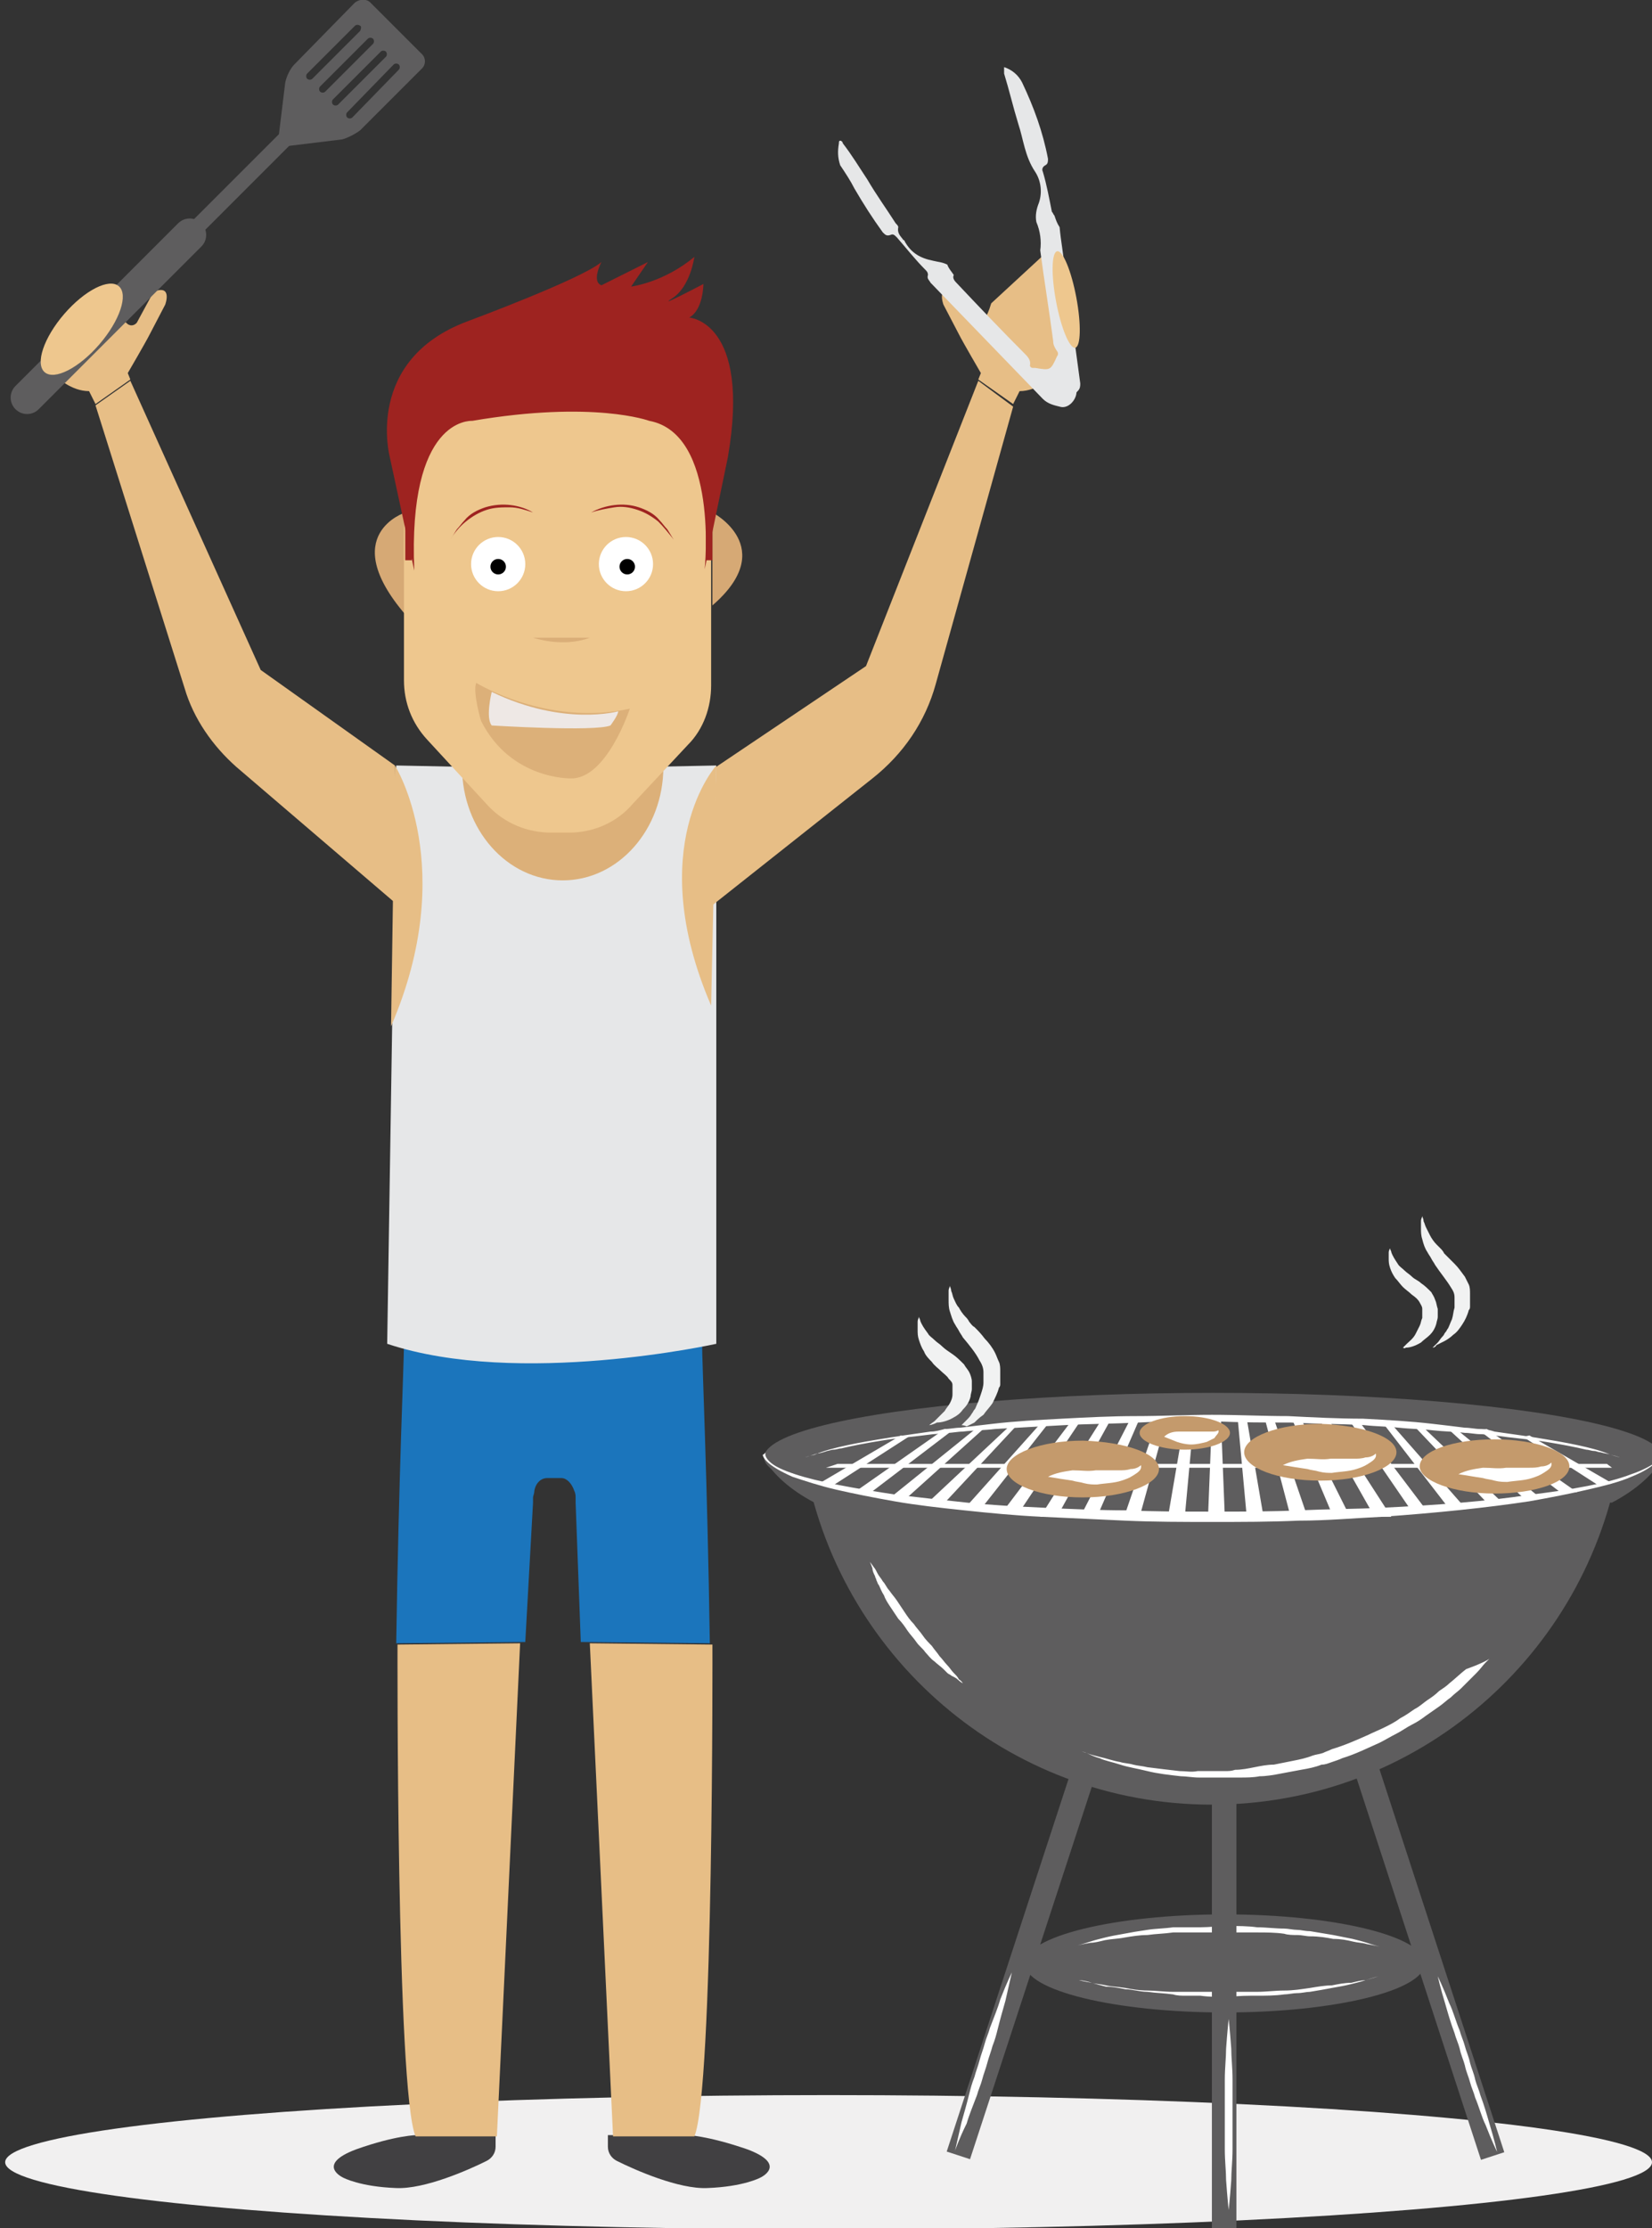 <?xml version="1.0" encoding="utf-8"?>
<!-- Generator: Adobe Illustrator 22.0.1, SVG Export Plug-In . SVG Version: 6.00 Build 0)  -->
<svg version="1.1" id="Layer_1" xmlns="http://www.w3.org/2000/svg" xmlns:xlink="http://www.w3.org/1999/xlink" x="0px" y="0px"
	 width="128px" height="172.6px" viewBox="0 0 128 172.6" style="enable-background:new 0 0 128 172.6;" xml:space="preserve">
<rect x="0" y="0" width="128" height="172.6" fill="#333333" stroke="none"/>
<style type="text/css">
	.st0{fill:#F1F0F0;}
	.st1{fill:#414042;}
	.st2{fill:#AD2924;}
	.st3{fill:#1B75BC;}
	.st4{fill:#E7BE86;}
	.st5{fill:#E6E7E8;}
	.st6{fill:#E15D39;}
	.st7{fill:#DCB079;}
	.st8{fill:#D6A975;}
	.st9{fill:#EEC78E;}
	.st10{fill:#EEE8E5;}
	.st11{fill:#FFFFFF;}
	.st12{fill:#9E2320;}
	.st13{fill:#DAAE78;}
	.st14{fill:#5E5D5E;}
	.st15{fill:#F1F2F2;}
	.st16{fill:#C49A6C;}
</style>
<g>
	<g>
		<g>
			<ellipse class="st0" cx="64.2" cy="167.5" rx="63.8" ry="5.2"/>
		</g>
	</g>
</g>
<g>
	<path class="st1" d="M53.2,165.4l-6.1,0v0.9c0,0.5,0.3,0.9,0.7,1.1c1.4,0.7,4.8,2.2,7,2.1c2.8-0.1,4.1-0.8,4.1-0.8s2.2-1-1-2.2
		C54.7,165.4,53.2,165.4,53.2,165.4z"/>
	<path class="st1" d="M32.3,165.4l6.1,0v0.9c0,0.5-0.3,0.9-0.7,1.1c-1.4,0.7-4.8,2.2-7,2.1c-2.8-0.1-4.1-0.8-4.1-0.8s-2.2-1,1-2.2
		C30.7,165.4,32.3,165.4,32.3,165.4z"/>
	<line class="st1" x1="31.5" y1="164.3" x2="31.5" y2="164.3"/>
	<path class="st2" d="M34.6,160"/>
	<path class="st3" d="M41.3,116.4c0-0.1,0-0.2,0-0.4c0-0.1,0.1-0.3,0.1-0.5c0.1-0.6,0.5-1,1-1h1.1c0.4,0,0.8,0.4,1,1
		c0.1,0.2,0.1,0.4,0.1,0.5c0,0.1,0,0.2,0,0.4l0.4,10.8l10,0.1c-0.2-13-0.6-21.7-0.6-23.2c0-0.1,0-0.2,0-0.3l0-2.9h-23l-0.1,2.9
		c0,0.1,0,0.2,0,0.3c0,1.5-0.4,9.9-0.6,23.2l10-0.1L41.3,116.4z"/>
	<path class="st4" d="M30.8,127.4c0,0-0.1,34.6,1.4,38.1l6.3,0l1.8-38.2L30.8,127.4z"/>
	<path class="st4" d="M55.2,127.4c0,0,0.1,34.6-1.4,38.1l-6.3,0l-1.8-38.2L55.2,127.4z"/>
	<path class="st5" d="M30,104.1l0.7-44.8l4.9,0.1h15l4.9-0.1v44.8C55.5,104.1,40.2,107.5,30,104.1z"/>
	<path class="st6" d="M43.1,110.2"/>
	<path class="st4" d="M4.4,29.2c0,0,1.1,1.1,2.5,1.1l0.5,1l2.7-1.9l-0.2-0.5l0,0c0,0,1.4-2.4,1.7-3l1.2-2.3c0,0,0.6-1.6-0.9-1
		L10.6,25c0,0-0.8,1-1.5-1.4"/>
	<path class="st4" d="M10.1,29.5"/>
	<path class="st4" d="M30.6,59.3l-10.4-7.4L10.1,29.5l-2.7,1.9l6.9,21.9c0.7,2.4,2.2,4.5,4,6.1l12.5,10.7L30.6,59.3z"/>
	<path class="st4" d="M81.5,29.2c0,0-1.1,1.1-2.5,1.1l-0.5,1l-2.7-1.9l0.2-0.5l0,0c0,0-1.4-2.4-1.7-3l-1.2-2.3c0,0-0.6-1.6,0.9-1
		l1.3,2.3c0,0,0.8,1,1.5-1.4l3.9-3.6l1.6,7L81.5,29.2z"/>
	<path class="st4" d="M75.8,29.5"/>
	<path class="st4" d="M75.8,29.5l-8.7,22.1l-11.6,7.8l-0.4,10.8l12.5-9.9c2.4-1.9,4.1-4.4,4.9-7.3l6-21.5L75.8,29.5z"/>
	<path class="st4" d="M30.6,59.3c0,0,5,7.9-0.3,20.2L30.6,59.3z"/>
	<path class="st4" d="M55.5,59.3c0,0-5.7,6.3-0.4,18.6L55.5,59.3z"/>
	<ellipse class="st7" cx="43.6" cy="59.4" rx="7.8" ry="8.8"/>
	<g>
		<path class="st8" d="M31.4,39.7c0,0-5.3,1.7,0,7.9V39.7z"/>
		<path class="st9" d="M47.9,31.8l-11.5-0.2c-5.1-0.4-5.1,8-5.1,11v10.1c0,1.7,0.6,3.3,1.8,4.6l4.7,5.1c1.3,1.4,3.1,2.1,4.9,2.1h1.4
			c1.9,0,3.7-0.8,4.9-2.2l4.3-4.6c1.2-1.2,1.8-2.9,1.8-4.6V39.7C55.2,35.3,52.2,30.6,47.9,31.8z"/>
		<path class="st8" d="M55.2,39.7c0,0,5.2,2.7,0,7.2V39.7z"/>
		<path class="st7" d="M36.9,52.9c0,0,5.5,3.4,11.9,2c0,0-1.8,5.5-4.6,5.4c0,0-4.6,0.1-6.9-4.4C37.3,56,36.6,53.6,36.9,52.9z"/>
		<path class="st10" d="M38.1,53.6c0,0-0.5,2,0,2.6c0,0,8,0.5,9.2,0c0,0,0.6-0.8,0.6-1.1C47.9,55.1,43.7,56.3,38.1,53.6z"/>
		<circle class="st11" cx="38.6" cy="43.7" r="2.1"/>
		<circle cx="38.6" cy="43.9" r="0.6"/>
		<circle class="st11" cx="48.5" cy="43.7" r="2.1"/>
		<circle cx="48.6" cy="43.9" r="0.6"/>
		<g>
			<path class="st12" d="M41.3,39.7c-0.6-0.2-1.2-0.4-1.8-0.4c-0.6,0-1.2,0-1.8,0.2c-0.6,0.2-1.1,0.5-1.6,0.9
				c-0.5,0.4-0.9,0.9-1.2,1.4c0.2-0.3,0.3-0.5,0.5-0.8c0.2-0.2,0.4-0.5,0.6-0.7c0.4-0.5,1-0.8,1.6-1C38.9,38.9,40.3,39.1,41.3,39.7z
				"/>
		</g>
		<g>
			<path class="st12" d="M45.8,39.7c1.1-0.6,2.5-0.8,3.7-0.4c0.6,0.2,1.2,0.5,1.6,1c0.2,0.2,0.4,0.5,0.6,0.7
				c0.2,0.3,0.3,0.5,0.5,0.8c-0.4-0.5-0.8-1-1.2-1.4c-0.5-0.4-1-0.7-1.6-0.9c-0.6-0.2-1.2-0.3-1.8-0.2C47,39.4,46.4,39.5,45.8,39.7z
				"/>
		</g>
		<path class="st13" d="M41.3,49.4c0,0,2.3,0.8,4.4,0"/>
		<polygon class="st12" points="54.7,40.5 54.7,43.4 55.2,43.4 55.2,40.3 		"/>
		<polygon class="st12" points="31.4,40.5 31.4,43.4 31.9,43.4 31.9,40.3 		"/>
		<path class="st12" d="M32.1,44.2l-1.9-8.8c0,0-2-7.5,6-10.5c0,0,8.9-3.3,10.4-4.6c0,0-0.8,1.5,0,1.8l3.6-1.8l-1.3,1.9
			c0,0,2.5-0.3,4.9-2.3c0,0-0.3,2.3-1.7,3.2c-1.4,0.9,2.4-1.1,2.4-1.1s0,2-1.1,2.6c0,0,4.8,0.3,3,10.8l-1.8,8.7
			c0,0,1.1-10.5-4.3-11.5c0,0-4.3-1.6-13.7,0C36.4,32.6,31.6,32.4,32.1,44.2z"/>
	</g>
	<g>
		<path class="st5" d="M66.2,14.6c0.7,1.2,1.4,2.3,2.2,3.4c0.2,0.2,0.3,0.3,0.6,0.2c0.2-0.1,0.3,0,0.5,0.2c0.7,0.8,1.4,1.7,2.2,2.5
			c0.1,0.1,0.2,0.2,0.2,0.4c-0.1,0.3,0.1,0.4,0.2,0.6c2.9,3,5.8,6,8.7,9c0.4,0.4,0.9,0.5,1.3,0.6c0.6,0.2,1.2-0.4,1.3-1
			c0-0.1,0-0.1,0.1-0.2c0.2-0.2,0.2-0.4,0.2-0.6c-0.4-3-0.8-5.9-1.2-8.9c-0.1-1.1-0.3-2.1-0.4-3.2c-0.2-0.3-0.3-0.6-0.4-0.9
			c-0.1-0.1-0.1-0.2-0.2-0.3c-0.2-1-0.4-2.1-0.7-3.1c-0.1-0.2,0-0.4,0.2-0.5c0.2-0.1,0.2-0.3,0.2-0.5c-0.4-2.1-1.1-4-2-5.9
			c-0.3-0.6-0.8-1-1.4-1.2c0,0.2,0,0.3,0,0.5c0.4,1.3,0.7,2.6,1.1,3.9c0.4,1.2,0.5,2.5,1.3,3.7c0.4,0.6,0.6,1.5,0.3,2.4
			c-0.2,0.5-0.3,1-0.2,1.5c0,0,0,0,0,0c0.3,0.7,0.4,1.5,0.3,2.2c0.3,2.3,0.7,4.7,1,7c0,0.3,0.1,0.5,0.3,0.8c0.1,0.1,0.1,0.3,0,0.4
			c-0.5,1.1-0.5,1.1-1.7,0.9c-0.1,0-0.1,0-0.2,0c-0.1,0-0.2-0.1-0.2-0.2c0.1-0.4-0.2-0.7-0.4-0.9c-1.8-1.8-3.6-3.7-5.3-5.5
			c-0.2-0.2-0.3-0.4-0.2-0.6c-0.2-0.3-0.4-0.5-0.5-0.8c-0.4-0.2-0.7-0.2-1.1-0.3c-1-0.2-1.7-0.6-2.2-1.5c0,0,0-0.1-0.1-0.1
			c-0.2-0.3-0.5-0.5-0.4-1c0-0.1-0.1-0.2-0.2-0.3c-0.7-1.1-1.5-2.2-2.2-3.4c-0.6-0.9-1.2-1.9-1.9-2.8c0-0.1-0.1-0.2-0.2-0.2
			c-0.1,0-0.1,0.1-0.1,0.2c-0.1,0.6-0.1,1.1,0.1,1.7C65.5,13.4,65.9,14,66.2,14.6z"/>
	</g>
	<ellipse transform="matrix(0.983 -0.184 0.184 0.983 -2.854 15.593)" class="st9" cx="82.6" cy="23.2" rx="0.8" ry="3.8"/>
	<g>
		
			<rect x="10.3" y="14.8" transform="matrix(0.707 -0.707 0.707 0.707 -5.794 16.875)" class="st14" width="14.4" height="1.2"/>
		<path class="st14" d="M3,31.7c-0.5,0.5-1.3,0.5-1.8,0l0,0c-0.5-0.5-0.5-1.3,0-1.8l12.6-12.6c0.5-0.5,1.3-0.5,1.8,0l0,0
			c0.5,0.5,0.5,1.3,0,1.8L3,31.7z"/>
		<path class="st14" d="M27.5,0.2L22.8,5c-0.3,0.3-0.6,0.9-0.7,1.4l-0.5,4.1l0.8,0.8l4.1-0.5c0.4-0.1,1-0.4,1.4-0.7l4.8-4.8
			C33,5,33,4.5,32.7,4.2l-4-4C28.4-0.1,27.9-0.1,27.5,0.2z M24.2,6.1c-0.1,0.1-0.3,0.1-0.4,0c-0.1-0.1-0.1-0.3,0-0.4l3.7-3.7
			c0.1-0.1,0.3-0.1,0.4,0C28,2,28,2.2,27.9,2.4L24.2,6.1z M24.8,7.1c-0.1-0.1-0.1-0.3,0-0.4l3.7-3.7c0.1-0.1,0.3-0.1,0.4,0
			c0.1,0.1,0.1,0.3,0,0.4l-3.7,3.7C25.1,7.2,24.9,7.2,24.8,7.1z M26.2,8.1c-0.1,0.1-0.3,0.1-0.4,0c-0.1-0.1-0.1-0.3,0-0.4l3.7-3.7
			c0.1-0.1,0.3-0.1,0.4,0c0.1,0.1,0.1,0.3,0,0.4L26.2,8.1z M27.3,9.1c-0.1,0.1-0.3,0.1-0.4,0c-0.1-0.1-0.1-0.3,0-0.4L30.5,5
			c0.1-0.1,0.3-0.1,0.4,0c0.1,0.1,0.1,0.3,0,0.4L27.3,9.1z"/>
	</g>
	<ellipse transform="matrix(0.653 -0.757 0.757 0.653 -17.083 13.621)" class="st9" cx="6.3" cy="25.5" rx="4.4" ry="1.8"/>
	<g>
		<g>
			<path class="st14" d="M110.4,152.1c0,2.1-7,3.8-15.5,3.8s-15.5-1.7-15.5-3.8c0-2.1,7-3.8,15.5-3.8S110.4,150,110.4,152.1z"/>
			<path class="st11" d="M83.5,150.7c0,0,0.4-0.1,1-0.3c0.3-0.1,0.7-0.2,1.1-0.3c0.4-0.1,0.9-0.2,1.5-0.3c0.5-0.1,1.1-0.2,1.8-0.3
				c0.6-0.1,1.3-0.1,2-0.2c0.2,0,0.3,0,0.5,0c0.2,0,0.3,0,0.5,0c0.4,0,0.7,0,1.1,0c0.7,0,1.5-0.1,2.2-0.1c0.7,0,1.5,0,2.2,0.1
				c0.7,0,1.4,0.1,2.1,0.1c0.3,0,0.7,0.1,1,0.1c0.3,0,0.6,0.1,1,0.1c0.6,0.1,1.2,0.2,1.8,0.3c0.5,0.1,1,0.2,1.5,0.3
				c0.4,0.1,0.8,0.2,1.1,0.3c0.6,0.2,1,0.3,1,0.3s-0.4-0.1-1-0.2c-0.3-0.1-0.7-0.1-1.1-0.2c-0.4-0.1-0.9-0.2-1.5-0.2
				c-0.5-0.1-1.1-0.2-1.8-0.2c-0.3,0-0.6-0.1-1-0.1c-0.3,0-0.7,0-1-0.1c-0.7-0.1-1.4-0.1-2.1-0.1c-0.7,0-1.4,0-2.2,0
				c-0.7,0-1.5,0-2.2,0c-0.4,0-0.7,0-1.1,0c-0.2,0-0.4,0-0.5,0c-0.2,0-0.3,0-0.5,0c-0.7,0.1-1.3,0.1-2,0.2c-0.6,0-1.2,0.1-1.8,0.2
				c-0.5,0.1-1,0.1-1.5,0.2c-0.4,0.1-0.8,0.2-1.1,0.2C83.9,150.6,83.5,150.7,83.5,150.7z"/>
			<path class="st11" d="M106.8,153.1c0,0-0.3,0.1-1,0.3c-0.3,0.1-0.7,0.2-1.1,0.3c-0.4,0.1-0.9,0.2-1.5,0.3
				c-0.5,0.1-1.1,0.2-1.7,0.3c-0.3,0-0.6,0.1-1,0.1c-0.3,0-0.7,0.1-1,0.1c-0.7,0.1-1.4,0.1-2.1,0.1c-0.7,0-1.4,0-2.2,0.1
				c-0.7,0-1.5,0-2.2-0.1c-0.4,0-0.7,0-1.1,0c-0.4,0-0.7,0-1-0.1c-0.7-0.1-1.3-0.1-2-0.2c-0.6,0-1.2-0.2-1.7-0.2
				c-0.5-0.1-1-0.2-1.5-0.2c-0.4-0.1-0.8-0.2-1.1-0.3c-0.6-0.2-1-0.2-1-0.2s0.4,0.1,1,0.2c0.3,0.1,0.7,0.1,1.1,0.2
				c0.4,0.1,0.9,0.1,1.5,0.2c0.5,0.1,1.1,0.2,1.7,0.2c0.6,0,1.3,0.1,2,0.1c0.3,0,0.7,0,1,0c0.4,0,0.7,0,1.1,0c0.7,0,1.4,0,2.2,0
				c0.7,0,1.5,0,2.2,0c0.7,0,1.4-0.1,2.1-0.1c0.7,0,1.3-0.1,2-0.2c0.6-0.1,1.2-0.2,1.7-0.2c0.5-0.1,1-0.2,1.5-0.2
				c0.4-0.1,0.8-0.2,1.1-0.2C106.4,153.2,106.8,153.1,106.8,153.1z"/>
			<rect x="93.9" y="128.5" class="st14" width="1.9" height="44.3"/>
			
				<rect x="53.2" y="137" transform="matrix(0.311 -0.951 0.951 0.311 -73.479 174.66)" class="st14" width="60.9" height="1.9"/>
			
				<rect x="105.3" y="107.5" transform="matrix(0.951 -0.31 0.31 0.951 -37.596 39.809)" class="st14" width="1.9" height="60.9"/>
			<path class="st14" d="M62.3,113c2.5,15.2,15.7,26.8,31.6,26.8c15.9,0,29.1-11.6,31.6-26.8H62.3z"/>
			<path class="st14" d="M67.3,121c-0.9-1.8-1.6-3.7-2.1-5.7h14.7"/>
			<path class="st11" d="M74.6,130.4c0,0-0.2-0.1-0.4-0.3c-0.1-0.1-0.3-0.2-0.5-0.3c-0.1-0.1-0.2-0.1-0.3-0.2
				c-0.1-0.1-0.2-0.2-0.3-0.3c-0.2-0.2-0.5-0.4-0.7-0.6c-0.3-0.2-0.5-0.5-0.7-0.7c-0.2-0.3-0.5-0.5-0.7-0.8
				c-0.2-0.3-0.5-0.6-0.7-0.9c-0.2-0.3-0.4-0.6-0.7-0.9c-0.2-0.3-0.4-0.6-0.6-0.9c-0.2-0.3-0.4-0.6-0.5-0.9
				c-0.2-0.3-0.3-0.6-0.4-0.8c-0.1-0.1-0.1-0.2-0.2-0.4c0-0.1-0.1-0.2-0.1-0.3c-0.1-0.2-0.2-0.4-0.2-0.6c-0.1-0.3-0.2-0.5-0.2-0.5
				s0.1,0.1,0.3,0.4c0.1,0.1,0.2,0.3,0.3,0.5c0.1,0.2,0.3,0.4,0.4,0.6c0.2,0.2,0.3,0.5,0.5,0.7c0.2,0.3,0.4,0.5,0.6,0.8
				c0.2,0.3,0.4,0.6,0.6,0.9c0.2,0.3,0.4,0.6,0.7,0.9c0.2,0.3,0.5,0.6,0.7,0.9c0.2,0.3,0.5,0.6,0.7,0.8c0.2,0.3,0.4,0.5,0.6,0.8
				c0.2,0.2,0.4,0.5,0.6,0.7c0.2,0.2,0.3,0.4,0.5,0.6c0.2,0.2,0.3,0.3,0.4,0.5C74.5,130.2,74.6,130.4,74.6,130.4z"/>
			<path class="st11" d="M115.4,128.5c0,0-0.1,0.1-0.3,0.3c-0.2,0.2-0.4,0.5-0.7,0.8c-0.3,0.3-0.7,0.7-1.2,1.2
				c-0.2,0.2-0.5,0.4-0.8,0.7c-0.3,0.2-0.6,0.5-0.9,0.7c-0.3,0.2-0.7,0.5-1,0.7c-0.4,0.3-0.7,0.5-1.1,0.7c-0.4,0.2-0.8,0.5-1.2,0.7
				c-0.4,0.2-0.9,0.5-1.3,0.7c-0.9,0.4-1.9,0.9-2.9,1.2c-0.2,0.1-0.5,0.2-0.8,0.3c-0.3,0.1-0.5,0.2-0.8,0.2c-0.5,0.2-1,0.3-1.6,0.4
				c-0.5,0.1-1.1,0.2-1.6,0.3c-0.5,0.1-1.1,0.2-1.6,0.2c-0.5,0.1-1,0.1-1.6,0.1c-0.3,0-0.5,0-0.8,0c-0.3,0-0.5,0-0.8,0
				c-0.3,0-0.5,0-0.8,0c-0.2,0-0.5,0-0.7,0c-0.5,0-1-0.1-1.4-0.1c-0.9-0.1-1.8-0.2-2.6-0.4c-0.8-0.2-1.5-0.3-2.1-0.5
				c-0.6-0.2-1.2-0.3-1.6-0.5c-0.4-0.1-0.8-0.3-1-0.4c-0.2-0.1-0.4-0.1-0.4-0.1s0.1,0,0.4,0.1c0.2,0.1,0.6,0.2,1,0.3
				c0.5,0.1,1,0.3,1.6,0.4c0.3,0.1,0.7,0.1,1,0.2c0.4,0.1,0.7,0.1,1.1,0.2c0.8,0.1,1.6,0.2,2.5,0.3c0.5,0,0.9,0.1,1.4,0
				c0.2,0,0.5,0,0.7,0c0.2,0,0.5,0,0.7,0c0.2,0,0.5,0,0.7,0c0.3,0,0.5,0,0.8-0.1c0.5,0,1-0.1,1.5-0.2c0.5-0.1,1-0.2,1.5-0.2
				c0.5-0.1,1-0.2,1.5-0.3c0.5-0.1,1-0.2,1.5-0.4c0.3-0.1,0.5-0.1,0.8-0.2c0.2-0.1,0.5-0.2,0.7-0.3c1-0.3,1.9-0.7,2.8-1.1
				c0.4-0.2,0.9-0.4,1.3-0.6c0.4-0.2,0.8-0.4,1.2-0.7c0.4-0.2,0.8-0.5,1.1-0.7c0.4-0.2,0.7-0.5,1-0.7c0.3-0.2,0.6-0.4,0.9-0.7
				c0.3-0.2,0.6-0.4,0.8-0.6c0.5-0.4,0.9-0.8,1.3-1.1C115,128.8,115.4,128.5,115.4,128.5z"/>
			<path class="st14" d="M63.1,116.4h61.8c1.9-1,3.2-2.2,3.9-3.4H59.2C59.9,114.2,61.2,115.4,63.1,116.4L63.1,116.4z"/>
			<ellipse class="st14" cx="94" cy="112.9" rx="34.8" ry="5"/>
			<path class="st11" d="M62.4,112.9c0,0,0.2-0.1,0.7-0.2c0.2-0.1,0.5-0.2,0.8-0.3c0.3-0.1,0.7-0.2,1.1-0.3c0.4-0.1,0.9-0.2,1.4-0.3
				c0.5-0.1,1.1-0.2,1.7-0.3c0.6-0.1,1.2-0.2,1.9-0.3c0.7-0.1,1.4-0.2,2.1-0.3c0.4,0,0.7-0.1,1.1-0.2c0.4,0,0.8-0.1,1.2-0.1
				c0.8-0.1,1.6-0.2,2.5-0.3c1.7-0.2,3.5-0.3,5.4-0.4c1.9-0.1,3.8-0.2,5.7-0.2c2,0,3.9-0.1,5.9-0.1c2,0,4,0.1,5.9,0.1
				c2,0.1,3.9,0.2,5.8,0.2c1.9,0.1,3.7,0.2,5.4,0.4c0.9,0.1,1.7,0.2,2.5,0.3c0.4,0,0.8,0.1,1.2,0.1c0.4,0,0.8,0.1,1.1,0.2
				c0.7,0.1,1.4,0.2,2.1,0.3c0.7,0.1,1.3,0.2,1.9,0.3c0.6,0.1,1.2,0.2,1.7,0.3c0.5,0.1,1,0.2,1.4,0.3c0.4,0.1,0.8,0.2,1.1,0.3
				c0.3,0.1,0.6,0.2,0.8,0.3c0.4,0.1,0.7,0.2,0.7,0.2s-0.2-0.1-0.7-0.2c-0.2-0.1-0.5-0.1-0.8-0.2c-0.2,0-0.3-0.1-0.5-0.1
				c-0.2,0-0.4-0.1-0.6-0.1c-0.4-0.1-0.9-0.2-1.4-0.3c-0.5-0.1-1.1-0.2-1.7-0.3c-1.2-0.2-2.6-0.3-4-0.5c-0.4,0-0.7-0.1-1.1-0.1
				c-0.4,0-0.8-0.1-1.2-0.1c-0.8-0.1-1.6-0.1-2.5-0.2c-0.8-0.1-1.7-0.1-2.6-0.2c-0.9-0.1-1.8-0.1-2.7-0.2c-1.9-0.1-3.8-0.1-5.7-0.2
				c-2,0-3.9,0-5.9-0.1c-2,0-4,0-5.9,0.1c-2,0.1-3.9,0.1-5.7,0.2c-1.9,0.1-3.7,0.2-5.4,0.3c-0.8,0.1-1.7,0.1-2.5,0.2
				c-0.4,0-0.8,0.1-1.2,0.1c-0.4,0-0.8,0.1-1.1,0.1c-1.5,0.2-2.8,0.3-4,0.5c-0.6,0.1-1.2,0.2-1.7,0.3c-0.5,0.1-1,0.2-1.4,0.3
				c-0.2,0-0.4,0.1-0.6,0.1c-0.2,0-0.4,0.1-0.5,0.1c-0.3,0.1-0.6,0.2-0.8,0.2C62.7,112.8,62.4,112.9,62.4,112.9z"/>
			<path class="st11" d="M59.3,112.5c0,0,0,0.1,0,0.2c0,0.1,0.1,0.3,0.3,0.5c0.4,0.4,1.1,0.7,2,1c1.8,0.6,4.6,1.1,7.9,1.6
				c1.7,0.2,3.5,0.4,5.4,0.6c1.9,0.2,3.9,0.3,6,0.4c2.1,0.1,4.3,0.2,6.4,0.2c2.2,0.1,4.4,0.1,6.7,0.1c2.2,0,4.5,0,6.7-0.1
				c2.2-0.1,4.4-0.1,6.4-0.2c4.2-0.2,8.1-0.5,11.4-1c3.3-0.4,6.1-0.9,7.9-1.6c0.9-0.3,1.6-0.7,2-1c0.2-0.2,0.3-0.4,0.3-0.5
				c0-0.1,0-0.2,0-0.2c0,0,0,0.1,0,0.2c0,0.1-0.1,0.3-0.3,0.5c-0.4,0.4-1,0.8-2,1.2c-0.9,0.4-2.1,0.7-3.4,1
				c-1.3,0.3-2.8,0.6-4.5,0.9c-3.3,0.5-7.2,0.9-11.4,1.2c-2.1,0.1-4.3,0.3-6.5,0.3c-2.2,0.1-4.4,0.1-6.7,0.1c-2.2,0-4.5,0-6.7-0.1
				c-2.2-0.1-4.4-0.2-6.5-0.3c-2.1-0.1-4.1-0.3-6-0.5c-1.9-0.2-3.7-0.4-5.4-0.7c-1.7-0.3-3.2-0.6-4.5-0.9c-1.3-0.3-2.5-0.7-3.4-1
				c-0.9-0.4-1.6-0.8-2-1.2c-0.2-0.2-0.3-0.4-0.3-0.5C59.3,112.6,59.3,112.5,59.3,112.5z"/>
			<path class="st11" d="M95.2,171.2c0,0-0.1-0.9-0.2-2.3c0-0.7-0.1-1.5-0.1-2.4c0-0.4,0-0.9,0-1.3c0-0.5,0-0.9,0-1.4
				c0-0.5,0-0.9,0-1.4c0-0.5,0-0.9,0-1.3c0-0.9,0.1-1.7,0.1-2.4c0.1-1.4,0.2-2.3,0.2-2.3s0.1,0.9,0.2,2.3c0,0.7,0.1,1.5,0.1,2.4
				c0,0.4,0,0.9,0,1.3c0,0.5,0,0.9,0,1.4c0,0.5,0,0.9,0,1.4c0,0.5,0,0.9,0,1.3c0,0.9-0.1,1.7-0.1,2.4
				C95.3,170.3,95.2,171.2,95.2,171.2z"/>
			<path class="st11" d="M116,166.7c0,0-0.4-0.8-0.9-2.1c-0.3-0.6-0.5-1.4-0.8-2.1c-0.1-0.4-0.3-0.8-0.4-1.2
				c-0.1-0.4-0.3-0.8-0.4-1.3c-0.1-0.4-0.3-0.8-0.4-1.3c-0.1-0.4-0.3-0.8-0.4-1.2c-0.3-0.8-0.5-1.5-0.7-2.2
				c-0.4-1.3-0.6-2.2-0.6-2.2s0.4,0.8,0.9,2.1c0.3,0.6,0.5,1.4,0.8,2.1c0.1,0.4,0.3,0.8,0.4,1.2c0.1,0.4,0.3,0.8,0.4,1.3
				c0.1,0.4,0.3,0.8,0.4,1.3c0.1,0.4,0.3,0.8,0.4,1.2c0.3,0.8,0.5,1.5,0.7,2.2C115.8,165.8,116,166.7,116,166.7z"/>
			<path class="st11" d="M74,166.6c0,0,0.2-0.9,0.5-2.2c0.2-0.7,0.4-1.4,0.6-2.2c0.1-0.4,0.2-0.8,0.4-1.3c0.1-0.4,0.3-0.9,0.4-1.3
				c0.1-0.4,0.3-0.9,0.4-1.3c0.1-0.4,0.3-0.8,0.4-1.2c0.3-0.8,0.6-1.5,0.8-2.2c0.5-1.3,0.9-2.1,0.9-2.1s-0.2,0.9-0.5,2.2
				c-0.2,0.7-0.4,1.4-0.6,2.2c-0.1,0.4-0.2,0.8-0.4,1.3c-0.1,0.4-0.3,0.9-0.4,1.3c-0.1,0.4-0.3,0.9-0.4,1.3
				c-0.1,0.4-0.3,0.8-0.4,1.2c-0.3,0.8-0.6,1.5-0.8,2.2C74.3,165.7,74,166.6,74,166.6z"/>
			<polygon class="st11" points="94.6,109.9 93.9,109.9 93.6,117.5 94.9,117.5 			"/>
			<polygon class="st11" points="92.5,109.9 91.8,109.9 90.5,117.5 91.8,117.5 			"/>
			<polygon class="st11" points="90.4,109.9 89.7,109.9 87.1,117.5 88.3,117.5 			"/>
			<polygon class="st11" points="88.3,109.9 87.6,109.9 83.7,117.5 85,117.5 			"/>
			<polygon class="st11" points="86.1,109.9 85.4,109.9 80.6,117.5 81.9,117.5 			"/>
			<polygon class="st11" points="83.7,110.1 83,110.1 77.7,117.1 79,117.1 			"/>
			<polygon class="st11" points="81.2,110.3 80.6,110.3 74.7,116.9 76,116.9 			"/>
			<polygon class="st11" points="78.8,110.4 78.3,110.4 72,116.3 73.3,116.3 			"/>
			<polygon class="st11" points="76.3,110.6 75.7,110.6 69,116 70.3,116 			"/>
			<polygon class="st11" points="73.8,110.8 73.2,110.7 66.2,115.6 67.5,115.6 			"/>
			<polygon class="st11" points="70.4,111.3 69.8,111.2 63.5,114.9 64.5,115.1 			"/>
			<polygon class="st11" points="95.9,109.9 96.6,109.9 97.9,117.5 96.6,117.5 			"/>
			<polygon class="st11" points="98,109.9 98.7,109.9 101.3,117.5 100,117.5 			"/>
			<polygon class="st11" points="100.1,109.9 100.8,109.9 104.6,117.5 103.3,117.5 			"/>
			<polygon class="st11" points="102.2,109.9 102.9,109.9 107.8,117.5 106.5,117.5 			"/>
			<polygon class="st11" points="104.6,110.1 105.3,110.1 110.6,117.1 109.4,117.1 			"/>
			<polygon class="st11" points="107.2,110.3 107.8,110.3 113.6,116.9 112.3,116.9 			"/>
			<polygon class="st11" points="109.5,110.4 110.1,110.4 116.3,116.3 115.1,116.3 			"/>
			<polygon class="st11" points="112.1,110.6 112.7,110.6 119.3,116 118,116 			"/>
			<polygon class="st11" points="114.6,110.8 115.2,110.7 122.2,115.6 120.9,115.6 			"/>
			<polygon class="st11" points="118,111.3 118.5,111.2 124.9,114.9 123.9,115.1 			"/>
			<polygon class="st11" points="64,113.7 124.9,113.7 124.5,113.4 64.9,113.4 			"/>
			<path class="st15" d="M108.7,104.4c0,0,0.1-0.1,0.3-0.3c0.2-0.2,0.5-0.4,0.7-0.8c0.1-0.2,0.2-0.4,0.3-0.6
				c0.1-0.2,0.1-0.4,0.2-0.6c0-0.1,0-0.1,0-0.2l0-0.1l0-0.1c0-0.1,0-0.1,0-0.2l0,0l0,0l0,0c0,0,0,0,0,0l0,0l0-0.1c0,0,0,0,0,0l0,0
				c0-0.2-0.1-0.3-0.2-0.5c-0.1-0.2-0.3-0.4-0.6-0.6c-0.2-0.2-0.5-0.4-0.7-0.6c-0.2-0.2-0.4-0.5-0.6-0.7c-0.2-0.3-0.3-0.5-0.4-0.8
				c-0.1-0.3-0.1-0.5-0.1-0.7c0-0.2,0-0.4,0-0.5c0-0.1,0.1-0.3,0.1-0.3c0-0.1,0-0.1,0-0.1s0,0,0,0.1c0,0.1,0.1,0.2,0.1,0.3
				c0.1,0.3,0.3,0.6,0.5,0.9c0.1,0.2,0.3,0.3,0.5,0.5c0.2,0.2,0.4,0.3,0.6,0.5c0.2,0.2,0.5,0.3,0.7,0.5c0.3,0.2,0.5,0.4,0.8,0.7
				c0.1,0.2,0.2,0.3,0.3,0.6c0.1,0.2,0.1,0.4,0.2,0.7c0,0,0,0.1,0,0.1c0,0,0,0.1,0,0.1l0,0.1v0l0,0l0,0l0,0c0,0.1,0,0.2,0,0.3
				c0,0.2-0.1,0.4-0.1,0.5c-0.1,0.4-0.3,0.7-0.5,0.9c-0.2,0.2-0.5,0.4-0.7,0.6c-0.5,0.3-0.9,0.4-1.2,0.4
				C108.9,104.5,108.7,104.4,108.7,104.4z"/>
			<path class="st15" d="M111,104.4c0,0,0.1-0.1,0.4-0.4c0.1-0.1,0.2-0.3,0.4-0.5c0.1-0.1,0.1-0.2,0.2-0.3c0.1-0.1,0.1-0.2,0.2-0.3
				c0.1-0.2,0.2-0.5,0.3-0.7c0.1-0.3,0.1-0.6,0.2-0.9c0-0.1,0-0.1,0-0.2c0-0.1,0-0.2,0-0.2c0-0.1,0-0.2,0-0.2c0,0,0-0.1,0-0.1l0,0
				c0,0,0-0.1,0-0.1c0-0.3-0.1-0.5-0.3-0.8c-0.3-0.5-0.8-1.1-1.2-1.7c-0.1-0.2-0.2-0.3-0.3-0.5c-0.1-0.2-0.2-0.3-0.3-0.5
				c-0.2-0.3-0.3-0.6-0.4-1c-0.1-0.3-0.1-0.6-0.1-0.8c0-0.2,0-0.5,0-0.6c0-0.2,0.1-0.3,0.1-0.4c0-0.1,0-0.1,0-0.1s0,0,0,0.1
				c0,0.1,0.1,0.2,0.1,0.4c0.1,0.2,0.1,0.3,0.2,0.5c0.1,0.2,0.2,0.4,0.3,0.6c0.1,0.2,0.3,0.5,0.5,0.7c0.1,0.1,0.2,0.2,0.3,0.3
				c0.1,0.1,0.2,0.2,0.3,0.4c0.2,0.2,0.5,0.5,0.8,0.8c0.3,0.3,0.5,0.6,0.8,1c0.1,0.2,0.2,0.4,0.3,0.6c0.1,0.2,0.1,0.5,0.1,0.7
				c0,0.1,0,0.1,0,0.2l0,0.1c0,0,0,0,0,0.1c0,0.1,0,0.2,0,0.3c0,0.1,0,0.2,0,0.3c0,0.1,0,0.2-0.1,0.3c-0.1,0.4-0.3,0.8-0.5,1.1
				c-0.2,0.3-0.4,0.6-0.7,0.8c-0.2,0.2-0.5,0.4-0.7,0.5c-0.2,0.1-0.4,0.2-0.6,0.3C111.2,104.4,111,104.4,111,104.4z"/>
			<path class="st15" d="M72,110.4c0,0,0.1-0.1,0.4-0.3c0.2-0.2,0.5-0.5,0.8-0.8c0.1-0.2,0.3-0.4,0.4-0.6c0.1-0.2,0.2-0.4,0.2-0.7
				c0-0.1,0-0.1,0-0.2l0-0.1l0-0.1c0-0.1,0-0.1,0-0.2l0,0l0,0l0,0c0,0,0,0,0,0l0,0l0-0.1c0,0,0,0,0,0l0,0c0-0.2-0.1-0.3-0.3-0.5
				c-0.1-0.2-0.4-0.4-0.6-0.6c-0.2-0.2-0.5-0.4-0.7-0.7c-0.2-0.2-0.5-0.5-0.6-0.8c-0.2-0.3-0.3-0.6-0.4-0.9
				c-0.1-0.3-0.1-0.5-0.1-0.8c0-0.2,0-0.4,0-0.6c0-0.2,0.1-0.3,0.1-0.4c0-0.1,0-0.1,0-0.1s0,0,0,0.1c0,0.1,0.1,0.2,0.1,0.3
				c0.1,0.3,0.3,0.6,0.6,1c0.1,0.2,0.3,0.3,0.5,0.5c0.2,0.2,0.4,0.3,0.6,0.5c0.2,0.2,0.5,0.4,0.8,0.6c0.3,0.2,0.6,0.5,0.9,0.8
				c0.1,0.2,0.3,0.4,0.4,0.6c0.1,0.2,0.2,0.5,0.2,0.7c0,0,0,0.1,0,0.1c0,0,0,0.1,0,0.1l0,0.1v0l0,0l0,0l0,0c0,0.1,0,0.2,0,0.3
				c0,0.2-0.1,0.4-0.1,0.6c-0.1,0.4-0.3,0.7-0.6,1c-0.2,0.3-0.5,0.5-0.7,0.6c-0.5,0.3-1,0.4-1.3,0.4C72.2,110.4,72,110.4,72,110.4z"
				/>
			<path class="st15" d="M74.5,110.4c0,0,0.2-0.2,0.4-0.4c0.1-0.1,0.3-0.3,0.4-0.5c0.1-0.1,0.1-0.2,0.2-0.3c0.1-0.1,0.1-0.2,0.2-0.4
				c0.1-0.2,0.2-0.5,0.3-0.8c0.1-0.3,0.2-0.6,0.2-0.9c0-0.1,0-0.2,0-0.2c0-0.1,0-0.2,0-0.2c0-0.1,0-0.2,0-0.2c0,0,0-0.1,0-0.1l0,0
				c0,0,0-0.1,0-0.1c0-0.3-0.1-0.6-0.3-0.9c-0.3-0.6-0.8-1.2-1.3-1.8c-0.1-0.2-0.2-0.3-0.3-0.5c-0.1-0.2-0.2-0.3-0.3-0.5
				c-0.2-0.3-0.3-0.7-0.4-1c-0.1-0.3-0.1-0.6-0.1-0.9c0-0.3,0-0.5,0-0.7c0-0.2,0.1-0.3,0.1-0.4c0-0.1,0-0.1,0-0.1s0,0.1,0,0.1
				c0,0.1,0.1,0.2,0.1,0.4c0.1,0.2,0.1,0.4,0.2,0.6c0.1,0.2,0.2,0.5,0.4,0.7c0.1,0.2,0.3,0.5,0.5,0.7c0.1,0.1,0.2,0.2,0.3,0.4
				c0.1,0.1,0.2,0.3,0.4,0.4c0.3,0.3,0.5,0.5,0.8,0.9c0.3,0.3,0.6,0.7,0.8,1.1c0.1,0.2,0.2,0.5,0.3,0.7c0.1,0.2,0.1,0.5,0.1,0.7
				c0,0.1,0,0.1,0,0.2l0,0.1c0,0,0,0.1,0,0.1c0,0.1,0,0.2,0,0.3c0,0.1,0,0.2,0,0.3c0,0.1,0,0.2-0.1,0.3c-0.1,0.4-0.3,0.8-0.5,1.2
				c-0.2,0.3-0.5,0.6-0.7,0.9c-0.3,0.2-0.5,0.4-0.7,0.6c-0.2,0.1-0.4,0.2-0.6,0.3C74.7,110.4,74.5,110.4,74.5,110.4z"/>
		</g>
		<path class="st16" d="M89.8,113.8c0,1.2-2.7,2.2-5.9,2.2c-3.3,0-5.9-1-5.9-2.2c0-1.2,2.7-2.2,5.9-2.2
			C87.2,111.7,89.8,112.6,89.8,113.8z"/>
		<path class="st16" d="M108.2,112.5c0,1.2-2.7,2.2-5.9,2.2c-3.3,0-5.9-1-5.9-2.2c0-1.2,2.7-2.2,5.9-2.2
			C105.5,110.4,108.2,111.3,108.2,112.5z"/>
		<g>
			<path class="st11" d="M81.2,114.4c0.6-0.3,1.2-0.4,1.9-0.5c0.7,0,1.2,0.1,1.8,0c0.6,0,1.2,0,1.8,0c0.3,0,0.6,0,0.9-0.1
				c0.3,0,0.6-0.1,0.8-0.3c0.1,0.4-0.3,0.6-0.6,0.8c-0.3,0.2-0.6,0.3-0.9,0.4c-0.6,0.2-1.3,0.2-1.9,0.3c-0.3,0-0.6,0-1-0.1
				c-0.3-0.1-0.6-0.1-0.9-0.2C82.4,114.6,81.8,114.5,81.2,114.4z"/>
		</g>
		<path class="st16" d="M95.3,111c0,0.7-1.6,1.3-3.5,1.3c-1.9,0-3.5-0.6-3.5-1.3c0-0.7,1.6-1.3,3.5-1.3
			C93.7,109.7,95.3,110.3,95.3,111z"/>
		<g>
			<path class="st11" d="M90.2,111.3c0.3-0.3,0.7-0.4,1.1-0.4c0.4,0,0.7,0,1.1,0c0.3,0,0.7,0,1,0c0.2,0,0.3,0,0.5,0
				c0.2,0,0.3,0,0.5-0.1c0.1,0.2-0.2,0.4-0.3,0.6c-0.2,0.1-0.4,0.2-0.6,0.3c-0.4,0.1-0.8,0.2-1.2,0.2c-0.4,0-0.8-0.1-1.1-0.2
				L90.2,111.3z"/>
		</g>
		<path class="st16" d="M121.6,113.6c0,1.2-2.6,2.1-5.8,2.1c-3.2,0-5.8-1-5.8-2.1c0-1.2,2.6-2.1,5.8-2.1
			C118.9,111.5,121.6,112.4,121.6,113.6z"/>
		<g>
			<path class="st11" d="M113,114.2c0.6-0.3,1.2-0.4,1.9-0.5c0.7,0,1.2,0.1,1.8,0c0.6,0,1.2,0,1.8,0c0.3,0,0.6,0,0.9-0.1
				c0.3,0,0.6-0.1,0.8-0.3c0.1,0.4-0.3,0.6-0.6,0.8c-0.3,0.2-0.6,0.3-0.9,0.4c-0.6,0.2-1.3,0.2-1.9,0.3c-0.3,0-0.6,0-1-0.1
				c-0.3-0.1-0.6-0.1-0.9-0.2C114.2,114.4,113.7,114.3,113,114.2z"/>
		</g>
		<g>
			<path class="st11" d="M99.4,113.5c0.6-0.3,1.2-0.4,1.9-0.5c0.7,0,1.2,0.1,1.8,0c0.6,0,1.2,0,1.8,0c0.3,0,0.6,0,0.9-0.1
				c0.3,0,0.6-0.1,0.8-0.3c0.1,0.4-0.3,0.6-0.6,0.8c-0.3,0.2-0.6,0.3-0.9,0.4c-0.6,0.2-1.3,0.2-1.9,0.3c-0.3,0-0.6,0-1-0.1
				c-0.3-0.1-0.6-0.1-0.9-0.2C100.6,113.7,100,113.6,99.4,113.5z"/>
		</g>
	</g>
</g>
</svg>
